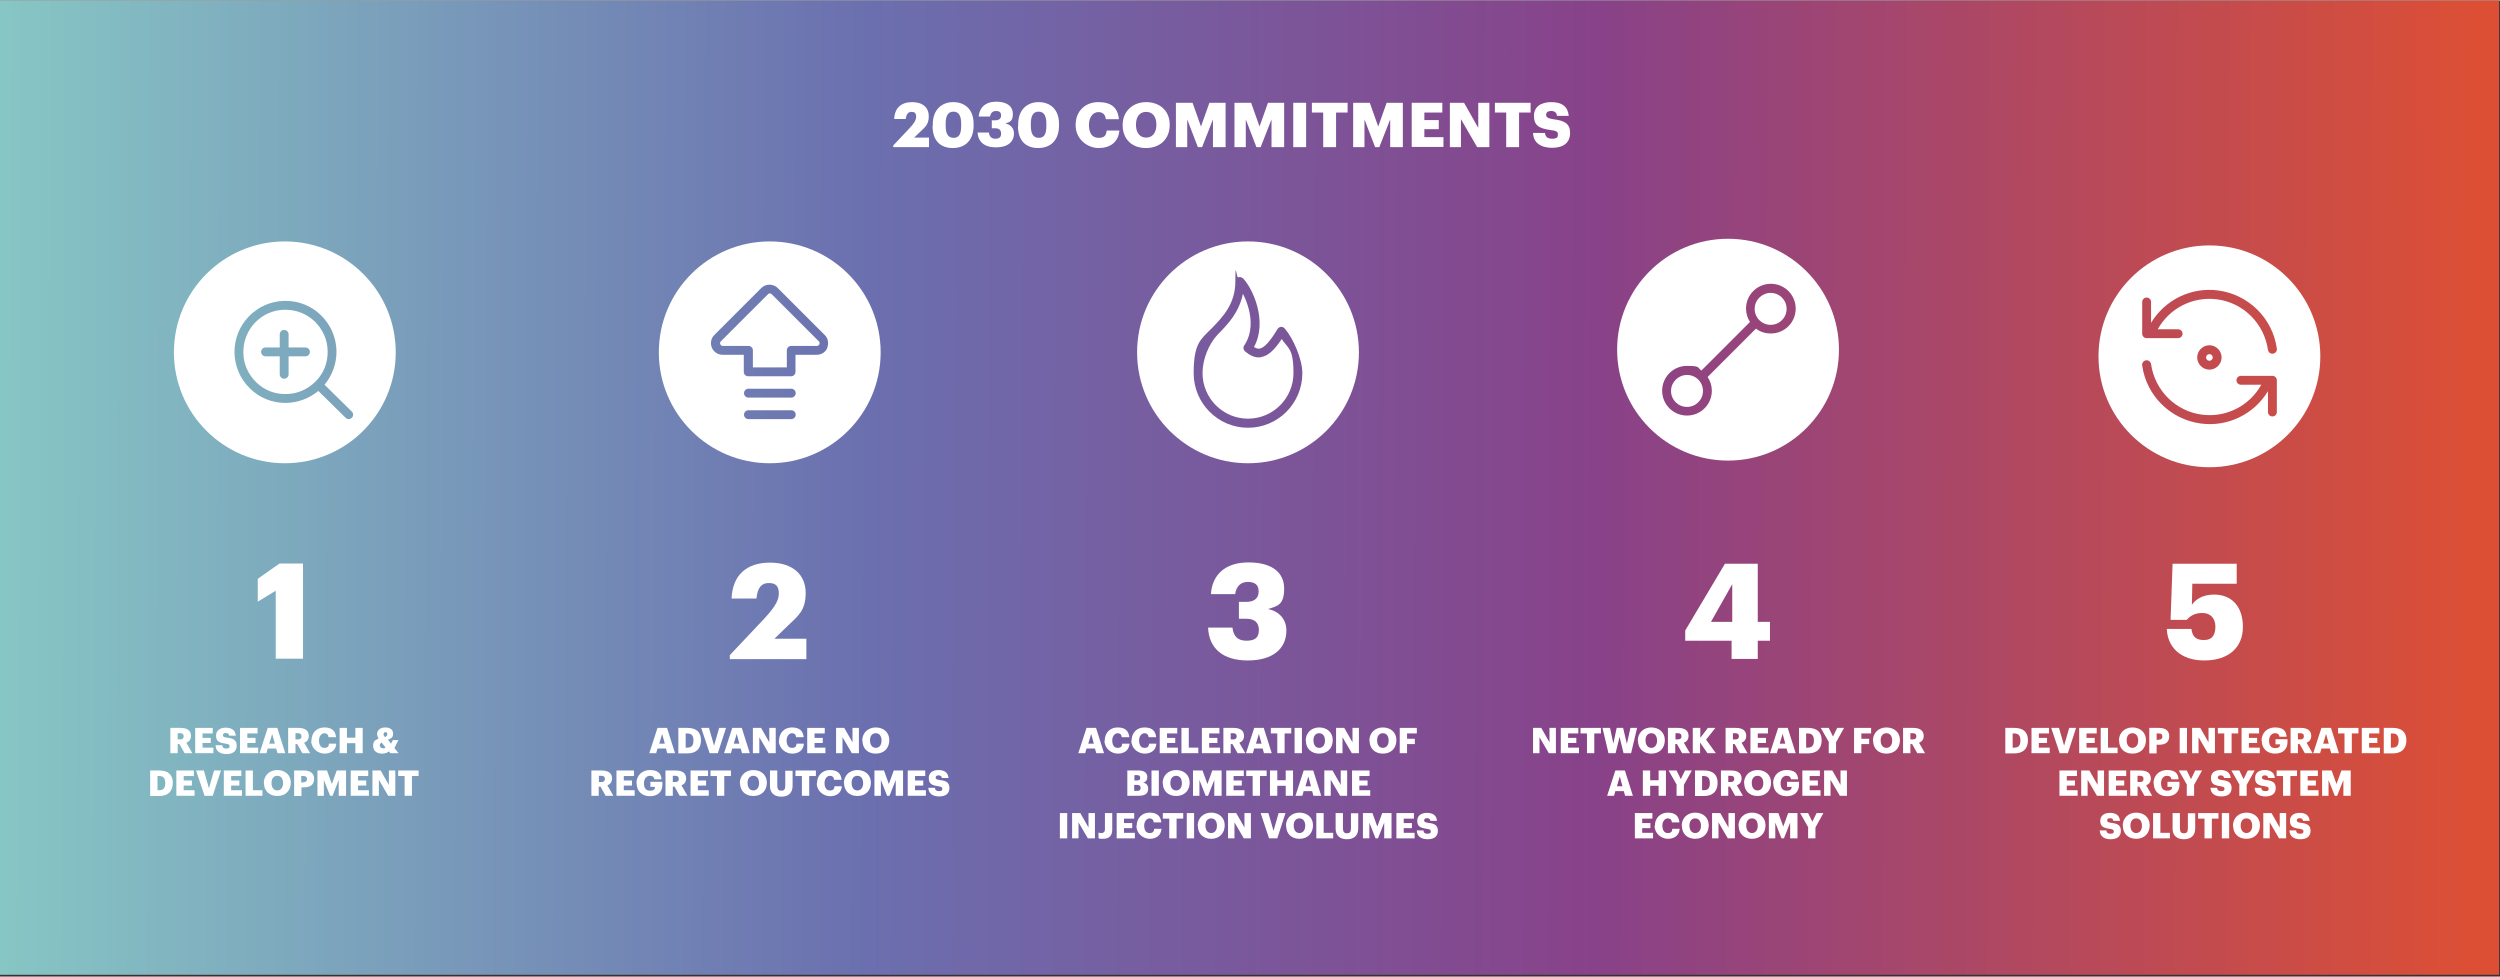 <?xml version="1.0" encoding="UTF-8"?>
<svg xmlns="http://www.w3.org/2000/svg" width="1200px" height="469px" viewBox="0 0 1127 440" fill="none">
  <rect x="0" y="0" width="1127" height="440" fill="#333333" stroke="none"/>
  <path d="M1126.6 0H0V439.2H1126.6V0Z" fill="url(#paint0_linear_4137_304)"></path>
  <path d="M402.699 65.3L409.699 57.9C411.699 55.8 412.999 54.1 412.999 52.4C412.999 50.7 412.299 50.2 410.899 50.2C409.499 50.2 408.599 51.1 408.299 53.4H403.099C403.299 48.4 406.299 45.8 411.199 45.8C416.099 45.8 418.699 48.4 418.699 52.1C418.699 55.8 417.199 56.9 414.899 59.1L412.099 61.8H418.799V66.1H402.699V65.3Z" fill="white"></path>
  <path d="M420.5 56.5V55.7C420.5 49.4 424.4 45.8 429.7 45.8C435 45.8 438.9 49.1 438.9 55.6V56.4C438.9 62.8 435.3 66.5 429.5 66.5C423.7 66.5 420.4 62.9 420.4 56.6L420.5 56.5ZM433.3 56.4V55.6C433.3 51.9 432.2 50.1 429.8 50.1C427.4 50.1 426.3 51.9 426.3 55.6V56.4C426.3 60.1 427.4 61.9 429.9 61.9C432.4 61.9 433.3 60.1 433.3 56.4Z" fill="white"></path>
  <path d="M440.699 59.5H445.799C445.999 61.2 446.799 62.3 448.699 62.3C450.599 62.3 451.299 61.5 451.299 60C451.299 58.5 450.499 57.6 448.699 57.6H447.099V54H448.599C450.399 54 451.299 53.2 451.299 51.8C451.299 50.4 450.499 49.8 448.999 49.8C447.499 49.8 446.599 50.7 446.299 52.3H441.199C441.499 48.4 444.099 45.6 449.099 45.6C454.099 45.6 456.599 47.8 456.599 51.1C456.599 54.4 455.299 54.8 453.199 55.4C455.499 55.9 457.099 57.5 457.099 59.9C457.099 63.7 454.299 66.2 448.999 66.2C443.699 66.2 440.799 63.6 440.699 59.3V59.5Z" fill="white"></path>
  <path d="M459 56.5V55.7C459 49.4 462.9 45.8 468.2 45.8C473.5 45.8 477.4 49.1 477.4 55.6V56.4C477.4 62.8 473.8 66.5 468 66.5C462.2 66.5 458.9 62.9 458.9 56.6L459 56.5ZM471.7 56.4V55.6C471.7 51.9 470.6 50.1 468.2 50.1C465.8 50.1 464.7 51.9 464.7 55.6V56.4C464.7 60.1 465.8 61.9 468.3 61.9C470.8 61.9 471.7 60.1 471.7 56.4Z" fill="white"></path>
  <path d="M484.9 56.2V56C484.9 49.8 489.3 45.8 495.1 45.8C500.9 45.8 503.9 48.2 504.4 53.5H498.5C498.3 51.5 497.2 50.3 495.1 50.3C493 50.3 490.9 52.3 490.9 56V56.2C490.9 59.8 492.4 61.9 495.2 61.9C498 61.9 498.6 60.8 498.9 58.6H504.6C504.2 63.8 500.5 66.5 495.3 66.5C490.1 66.5 484.9 62.4 484.9 56.3V56.2Z" fill="white"></path>
  <path d="M506.1 56.2V56C506.1 49.9 510.7 45.8 516.7 45.8C522.7 45.8 527.3 49.6 527.3 55.9V56.1C527.3 62.3 523.1 66.5 516.6 66.5C510.1 66.5 506.1 62.3 506.1 56.3V56.2ZM521.3 56.1V55.9C521.3 52.3 519.5 50.2 516.7 50.2C513.9 50.2 512.1 52.2 512.1 55.9V56.1C512.1 59.7 513.9 61.8 516.7 61.8C519.5 61.8 521.3 59.6 521.3 56V56.1Z" fill="white"></path>
  <path d="M530.1 46.1H537.6L541.4 56.8L545.2 46.1H552.5V66.1H546.8V53.6L541.9 66.1H540L535.2 53.6V66.1H530.1V46.1Z" fill="white"></path>
  <path d="M556.5 46.1H564L567.8 56.8L571.6 46.1H578.9V66.1H573.2V53.6L568.3 66.1H566.4L561.6 53.6V66.1H556.5V46.1Z" fill="white"></path>
  <path d="M583 46.1H588.8V66.1H583V46.1Z" fill="white"></path>
  <path d="M596.6 50.5H591.4V46.1H607.5V50.5H602.3V66.1H596.5V50.5H596.6Z" fill="white"></path>
  <path d="M610 46.1H617.5L621.3 56.8L625.1 46.1H632.4V66.1H626.7V53.6L621.8 66.1H619.9L615.1 53.6V66.1H610V46.1Z" fill="white"></path>
  <path d="M636.4 46.1H650.2V50.5H642.1V53.9H648.6V58H642.1V61.6H650.7V66H636.4V46V46.1Z" fill="white"></path>
  <path d="M653.5 46.1H660L666.4 57.4V46.1H671.4V66.1H665.9L658.6 53.5V66.1H653.6V46.1H653.5Z" fill="white"></path>
  <path d="M679.1 50.5H673.9V46.1H690V50.5H684.8V66.1H679V50.5H679.1Z" fill="white"></path>
  <path d="M691 59.7H696.5C696.6 61.1 697.3 62.3 699.7 62.3C702.1 62.3 702.3 61.5 702.3 60.3C702.3 59.1 701.5 58.7 699.1 58.4C693.4 57.7 691.5 56 691.5 52C691.5 48 694.5 45.8 699.3 45.8C704.1 45.8 706.8 47.8 707.2 52H701.9C701.7 50.6 700.9 49.8 699.3 49.8C697.7 49.8 697 50.5 697 51.5C697 52.5 697.6 53.1 700.1 53.5C705.2 54.1 707.8 55.4 707.8 59.7C707.8 64 704.9 66.4 699.7 66.4C694.5 66.4 691.2 64 691.1 59.7H691Z" fill="white"></path>
  <path d="M76.901 327.9H81.401C84.401 327.9 86.101 329.1 86.101 331.5C86.101 333.2 85.201 334.1 84.001 334.6L86.701 339.3H83.201L80.901 335.2H80.101V339.3H76.801V327.9H76.901ZM81.201 333.1C82.301 333.1 82.801 332.6 82.801 331.7C82.801 330.7 82.201 330.3 81.201 330.3H80.101V333.1H81.201Z" fill="white"></path>
  <path d="M88 327.9H95.9V330.4H91.3V332.4H95V334.7H91.3V336.8H96.2V339.3H88V327.9Z" fill="white"></path>
  <path d="M97.1 335.7H100.2C100.2 336.5 100.6 337.2 102 337.2C103.4 337.2 103.5 336.7 103.5 336.1C103.5 335.5 103.1 335.2 101.7 335C98.5 334.6 97.4 333.7 97.4 331.4C97.4 329.1 99.1 327.8 101.8 327.8C104.5 327.8 106.1 329 106.3 331.4H103.3C103.2 330.6 102.7 330.2 101.8 330.2C100.9 330.2 100.5 330.6 100.5 331.2C100.5 331.8 100.9 332.1 102.3 332.3C105.2 332.6 106.7 333.4 106.7 335.9C106.7 338.4 105 339.7 102.1 339.7C99.2 339.7 97.3 338.4 97.2 335.9L97.1 335.7Z" fill="white"></path>
  <path d="M108.199 327.9H116.099V330.4H111.499V332.4H115.199V334.7H111.499V336.8H116.399V339.3H108.199V327.9Z" fill="white"></path>
  <path d="M120.8 327.9H125L128.6 339.3H125.1L124.5 337.2H120.7L120.1 339.3H117L120.7 327.9H120.8ZM121.4 335H123.9L122.7 330.6L121.4 335Z" fill="white"></path>
  <path d="M130 327.9H134.5C137.5 327.9 139.2 329.1 139.2 331.5C139.2 333.2 138.3 334.1 137.1 334.6L139.8 339.3H136.3L134 335.2H133.2V339.3H129.9V327.9H130ZM134.3 333.1C135.4 333.1 135.9 332.6 135.9 331.7C135.9 330.7 135.3 330.3 134.3 330.3H133.2V333.1H134.3Z" fill="white"></path>
  <path d="M140.401 333.7C140.401 330 142.901 327.7 146.201 327.7C149.501 327.7 151.201 329.1 151.501 332.1H148.101C148.001 330.9 147.301 330.3 146.201 330.3C145.101 330.3 143.801 331.5 143.801 333.5C143.801 335.7 144.701 336.9 146.201 336.9C147.701 336.9 148.201 336.3 148.301 335H151.601C151.401 338 149.201 339.5 146.301 339.5C143.401 339.5 140.301 337.2 140.301 333.7H140.401Z" fill="white"></path>
  <path d="M153.1 327.9H156.4V332.3H160.2V327.9H163.5V339.3H160.2V334.8H156.4V339.3H153.1V327.9Z" fill="white"></path>
  <path d="M177.799 337L179.699 339.3H175.999L175.299 338.5C174.599 339.1 173.699 339.5 172.199 339.5C169.799 339.5 168.199 338.2 168.199 336C168.199 333.8 169.099 333.4 170.699 332.7C170.199 332 169.999 331.2 169.999 330.7C169.999 328.7 171.699 327.7 173.699 327.7C175.699 327.7 177.199 328.6 177.199 330.4C177.199 332.2 176.499 332.6 174.899 333.2L176.299 335L177.099 333.4H179.599L177.799 337ZM173.799 336.7L171.999 334.5C171.599 334.8 171.199 335.1 171.199 335.7C171.199 336.3 171.699 337.1 172.699 337.1C173.699 337.1 173.499 336.9 173.799 336.6V336.7ZM173.499 332.1C174.299 331.7 174.599 331.3 174.599 330.7C174.599 330.1 174.299 329.8 173.799 329.8C173.299 329.8 172.899 330.2 172.899 330.8C172.899 331.4 173.199 331.6 173.599 332.1H173.499Z" fill="white"></path>
  <path d="M67.6 347.1H71.8C75.9 347.1 77.9 349.1 77.9 352.7C77.9 356.4 75.8 358.6 71.8 358.6H67.7V347.2L67.6 347.1ZM71.7 356C73.7 356 74.5 355 74.5 352.8C74.5 350.5 73.6 349.6 71.7 349.6H71V356H71.8H71.7Z" fill="white"></path>
  <path d="M79.5 347.1H87.4V349.6H82.8V351.6H86.5V353.9H82.8V356H87.7V358.5H79.5V347.1Z" fill="white"></path>
  <path d="M88.4 347.1H91.9L94.2 355.1L96.5 347.1H99.6L95.9 358.5H92.2L88.4 347.1Z" fill="white"></path>
  <path d="M100.9 347.1H108.8V349.6H104.2V351.6H107.9V353.9H104.2V356H109.1V358.5H100.9V347.1Z" fill="white"></path>
  <path d="M110.699 347.1H113.999V356H118.299V358.5H110.699V347.1Z" fill="white"></path>
  <path d="M118.9 352.9C118.9 349.3 121.5 346.9 125 346.9C128.5 346.9 131.1 349.1 131.1 352.6C131.1 356.2 128.7 358.6 125 358.6C121.3 358.6 119 356.2 119 352.8L118.9 352.9ZM127.6 352.9C127.6 350.7 126.6 349.5 125 349.5C123.4 349.5 122.4 350.7 122.4 352.7C122.4 354.9 123.5 356.1 125 356.1C126.5 356.1 127.6 354.9 127.6 352.8V352.9Z" fill="white"></path>
  <path d="M132.6 347.1H137C140.1 347.1 141.6 348.5 141.6 350.9C141.6 353.4 140 354.7 137.1 354.7H135.9V358.6H132.6V347.2V347.1ZM136.8 352.4C137.9 352.4 138.4 351.9 138.4 351C138.4 350 137.8 349.6 136.8 349.6H135.8V352.5H136.7L136.8 352.4Z" fill="white"></path>
  <path d="M143.1 347.1H147.4L149.6 353.2L151.8 347.1H156V358.5H152.7V351.4L149.9 358.5H148.8L146 351.4V358.5H143.1V347.1Z" fill="white"></path>
  <path d="M158.1 347.1H166V349.6H161.4V351.6H165.1V353.9H161.4V356H166.3V358.5H158.1V347.1Z" fill="white"></path>
  <path d="M167.9 347.1H171.6L175.3 353.6V347.1H178.2V358.5H175L170.8 351.3V358.5H167.9V347.1Z" fill="white"></path>
  <path d="M182.5 349.6H179.5V347.1H188.7V349.6H185.7V358.5H182.4V349.6H182.5Z" fill="white"></path>
  <path d="M124.399 266L116.199 271V260.7L125.999 253.8H136.599V296.7H124.299V265.9L124.399 266Z" fill="white"></path>
  <path d="M329 295.1L344 279.2C348.3 274.6 351.1 271 351.1 267.4C351.1 263.8 349.6 262.6 346.5 262.6C343.4 262.6 341.5 264.5 341 269.6H329.8C330.2 258.9 336.7 253.4 347.1 253.4C357.5 253.4 363.2 259 363.2 267C363.2 275 359.9 277.3 355.1 281.9L349.1 287.7H363.5V296.9H329V295.2V295.1Z" fill="white"></path>
  <path d="M544.7 282.7H555.6C556 286.2 557.6 288.6 561.9 288.6C566.2 288.6 567.5 286.8 567.5 283.7C567.5 280.6 565.7 278.7 561.9 278.7H558.5V271.1H561.7C565.5 271.1 567.4 269.4 567.4 266.4C567.4 263.4 565.7 262.1 562.5 262.1C559.3 262.1 557.3 264.1 556.8 267.6H545.9C546.4 259.1 552.1 253.3 562.8 253.3C573.5 253.3 578.9 257.9 578.9 265.1C578.9 272.3 576.1 273 571.6 274.3C576.5 275.3 579.9 278.8 579.9 284C579.9 292.2 573.8 297.5 562.5 297.5C551.2 297.5 545 292 544.6 282.7H544.7Z" fill="white"></path>
  <path d="M780.599 288.6H759.699V284L777.599 253.9H792.399V280.1H797.899V288.6H792.399V296.8H780.599V288.6ZM780.899 280.1V263.1L771.299 280.1H780.899Z" fill="white"></path>
  <path d="M976.699 283.3H987.899C988.299 286.3 989.499 288.3 993.499 288.3C997.499 288.3 998.699 285.7 998.699 282.2C998.699 278.7 996.599 276.1 992.899 276.1C989.199 276.1 987.299 277.5 985.799 279.2H978.499L979.399 253.9H1008.3V262.9H988.299L988.099 272.4C989.699 270.1 992.799 267.8 998.099 267.8C1006 267.8 1011.1 273.1 1011.1 282.4C1011.1 291.7 1004.6 297.5 993.699 297.5C982.799 297.5 977.099 291.3 976.799 283.3H976.699Z" fill="white"></path>
  <path d="M296.499 327.9H300.699L304.299 339.3H300.799L300.199 337.2H296.399L295.799 339.3H292.699L296.399 327.9H296.499ZM297.199 335H299.699L298.499 330.6L297.199 335Z" fill="white"></path>
  <path d="M305.699 327.9H309.899C313.999 327.9 315.999 329.9 315.999 333.5C315.999 337.2 313.899 339.4 309.899 339.4H305.799V328L305.699 327.9ZM309.799 336.8C311.799 336.8 312.599 335.8 312.599 333.6C312.599 331.3 311.699 330.4 309.799 330.4H309.099V336.8H309.899H309.799Z" fill="white"></path>
  <path d="M316.1 327.9H319.6L321.9 335.9L324.2 327.9H327.3L323.6 339.3H319.9L316.1 327.9Z" fill="white"></path>
  <path d="M330.2 327.9H334.4L338 339.3H334.5L333.9 337.2H330.1L329.5 339.3H326.4L330.1 327.9H330.2ZM330.8 335H333.3L332.1 330.6L330.8 335Z" fill="white"></path>
  <path d="M339.4 327.9H343.1L346.8 334.4V327.9H349.7V339.3H346.5L342.3 332.1V339.3H339.4V327.9Z" fill="white"></path>
  <path d="M351.2 333.7C351.2 330 353.7 327.7 357 327.7C360.3 327.7 362 329.1 362.3 332.1H358.9C358.8 330.9 358.1 330.3 357 330.3C355.9 330.3 354.6 331.5 354.6 333.5C354.6 335.7 355.5 336.9 357 336.9C358.5 336.9 359 336.3 359.1 335H362.4C362.2 338 360 339.5 357.1 339.5C354.2 339.5 351.1 337.2 351.1 333.7H351.2Z" fill="white"></path>
  <path d="M363.9 327.9H371.8V330.4H367.2V332.4H370.9V334.7H367.2V336.8H372.1V339.3H363.9V327.9Z" fill="white"></path>
  <path d="M376.9 327.9H380.6L384.3 334.4V327.9H387.2V339.3H384L379.8 332.1V339.3H376.9V327.9Z" fill="white"></path>
  <path d="M388.699 333.7C388.699 330.1 391.299 327.7 394.799 327.7C398.299 327.7 400.899 329.9 400.899 333.4C400.899 337.1 398.499 339.5 394.799 339.5C391.099 339.5 388.799 337.1 388.799 333.7H388.699ZM397.399 333.7C397.399 331.5 396.399 330.3 394.799 330.3C393.199 330.3 392.199 331.5 392.199 333.5C392.199 335.7 393.299 336.9 394.799 336.9C396.299 336.9 397.399 335.7 397.399 333.6V333.7Z" fill="white"></path>
  <path d="M266.7 347.1H271.2C274.2 347.1 275.9 348.3 275.9 350.7C275.9 352.4 275 353.3 273.8 353.8L276.5 358.5H273L270.7 354.4H269.9V358.5H266.6V347.1H266.7ZM271.1 352.3C272.2 352.3 272.7 351.8 272.7 350.9C272.7 349.9 272.1 349.5 271.1 349.5H270V352.3H271.1Z" fill="white"></path>
  <path d="M277.9 347.1H285.8V349.6H281.2V351.6H284.9V353.9H281.2V356H286.1V358.5H277.9V347.1Z" fill="white"></path>
  <path d="M286.9 352.9C286.9 349.3 289.5 346.9 292.9 346.9C296.3 346.9 298 348.1 298.2 351.1H295C294.8 350 294.2 349.5 292.9 349.5C291.6 349.5 290.3 350.7 290.3 352.8C290.3 354.8 291 356.2 293 356.2C295 356.2 295.2 355.4 295.3 354.5H293.2V352.2H298.6V353.6C298.6 356.5 296.7 358.7 293 358.7C289.3 358.7 287 356.3 287 352.9H286.9Z" fill="white"></path>
  <path d="M300.1 347.1H304.6C307.6 347.1 309.3 348.3 309.3 350.7C309.3 352.4 308.4 353.3 307.2 353.8L309.9 358.5H306.4L304.1 354.4H303.3V358.5H300V347.1H300.1ZM304.4 352.3C305.5 352.3 306 351.8 306 350.9C306 349.9 305.4 349.5 304.4 349.5H303.3V352.3H304.4Z" fill="white"></path>
  <path d="M311.301 347.1H319.201V349.6H314.601V351.6H318.301V353.9H314.601V356H319.501V358.5H311.301V347.1Z" fill="white"></path>
  <path d="M323.301 349.6H320.301V347.1H329.501V349.6H326.501V358.5H323.201V349.6H323.301Z" fill="white"></path>
  <path d="M333.5 352.9C333.5 349.3 336.1 346.9 339.6 346.9C343.1 346.9 345.7 349.1 345.7 352.6C345.7 356.2 343.3 358.6 339.6 358.6C335.9 358.6 333.6 356.2 333.6 352.8L333.5 352.9ZM342.2 352.9C342.2 350.7 341.2 349.5 339.6 349.5C338 349.5 337 350.7 337 352.7C337 354.9 338.1 356.1 339.6 356.1C341.1 356.1 342.2 354.9 342.2 352.8V352.9Z" fill="white"></path>
  <path d="M347.1 353.9V347.1H350.4V353.8C350.4 355.4 350.8 356.2 352.2 356.2C353.6 356.2 354 355.5 354 353.8V347.2H357.3V354C357.3 357.3 355.3 358.9 352.2 358.9C349.1 358.9 347.1 357.3 347.1 354.1V353.9Z" fill="white"></path>
  <path d="M361.6 349.6H358.6V347.1H367.8V349.6H364.8V358.5H361.5V349.6H361.6Z" fill="white"></path>
  <path d="M368.299 352.9C368.299 349.3 370.799 346.9 374.099 346.9C377.399 346.9 379.099 348.3 379.399 351.3H375.999C375.899 350.1 375.199 349.5 374.099 349.5C372.999 349.5 371.699 350.7 371.699 352.7C371.699 354.9 372.599 356.1 374.099 356.1C375.599 356.1 376.099 355.5 376.199 354.2H379.499C379.299 357.2 377.099 358.7 374.199 358.7C371.299 358.7 368.199 356.4 368.199 352.9H368.299Z" fill="white"></path>
  <path d="M380.4 352.9C380.4 349.3 383 346.9 386.5 346.9C390 346.9 392.6 349.1 392.6 352.6C392.6 356.2 390.2 358.6 386.5 358.6C382.8 358.6 380.5 356.2 380.5 352.8L380.4 352.9ZM389.1 352.9C389.1 350.7 388.1 349.5 386.5 349.5C384.9 349.5 383.9 350.7 383.9 352.7C383.9 354.9 385 356.1 386.5 356.1C388 356.1 389.1 354.9 389.1 352.8V352.9Z" fill="white"></path>
  <path d="M394.199 347.1H398.499L400.699 353.2L402.899 347.1H407.099V358.5H403.799V351.4L400.999 358.5H399.899L397.099 351.4V358.5H394.199V347.1Z" fill="white"></path>
  <path d="M409.199 347.1H417.099V349.6H412.499V351.6H416.199V353.9H412.499V356H417.399V358.5H409.199V347.1Z" fill="white"></path>
  <path d="M418.4 354.9H421.5C421.5 355.7 421.9 356.4 423.3 356.4C424.7 356.4 424.8 355.9 424.8 355.3C424.8 354.7 424.4 354.4 423 354.2C419.8 353.8 418.7 352.9 418.7 350.5C418.7 348.1 420.4 346.9 423.1 346.9C425.8 346.9 427.4 348.1 427.6 350.5H424.6C424.5 349.7 424 349.3 423.1 349.3C422.2 349.3 421.8 349.7 421.8 350.3C421.8 350.9 422.2 351.2 423.6 351.4C426.5 351.7 428 352.5 428 355C428 357.5 426.3 358.8 423.4 358.8C420.5 358.8 418.6 357.5 418.5 355L418.4 354.9Z" fill="white"></path>
  <path d="M489.9 327.9H494.1L497.7 339.3H494.2L493.6 337.2H489.8L489.2 339.3H486.1L489.8 327.9H489.9ZM490.6 335H493.1L491.9 330.6L490.6 335Z" fill="white"></path>
  <path d="M498 333.7C498 330 500.5 327.7 503.8 327.7C507.1 327.7 508.8 329.1 509.1 332.1H505.7C505.6 330.9 504.9 330.3 503.8 330.3C502.7 330.3 501.4 331.5 501.4 333.5C501.4 335.7 502.3 336.9 503.8 336.9C505.3 336.9 505.8 336.3 505.9 335H509.2C509 338 506.8 339.5 503.9 339.5C501 339.5 497.9 337.2 497.9 333.7H498Z" fill="white"></path>
  <path d="M510.1 333.7C510.1 330 512.6 327.7 515.9 327.7C519.2 327.7 520.9 329.1 521.2 332.1H517.8C517.7 330.9 517 330.3 515.9 330.3C514.8 330.3 513.5 331.5 513.5 333.5C513.5 335.7 514.4 336.9 515.9 336.9C517.4 336.9 517.9 336.3 518 335H521.3C521.1 338 518.9 339.5 516 339.5C513.1 339.5 510 337.2 510 333.7H510.1Z" fill="white"></path>
  <path d="M522.801 327.9H530.701V330.4H526.101V332.4H529.801V334.7H526.101V336.8H531.001V339.3H522.801V327.9Z" fill="white"></path>
  <path d="M532.6 327.9H535.9V336.8H540.2V339.3H532.6V327.9Z" fill="white"></path>
  <path d="M541.801 327.9H549.701V330.4H545.101V332.4H548.801V334.7H545.101V336.8H550.001V339.3H541.801V327.9Z" fill="white"></path>
  <path d="M551.6 327.9H556.1C559.1 327.9 560.8 329.1 560.8 331.5C560.8 333.2 559.9 334.1 558.7 334.6L561.4 339.3H557.9L555.6 335.2H554.8V339.3H551.5V327.9H551.6ZM555.9 333.1C557 333.1 557.5 332.6 557.5 331.7C557.5 330.7 556.9 330.3 555.9 330.3H554.8V333.1H555.9Z" fill="white"></path>
  <path d="M565.499 327.9H569.699L573.299 339.3H569.799L569.199 337.2H565.399L564.799 339.3H561.699L565.399 327.9H565.499ZM566.199 335H568.699L567.499 330.6L566.199 335Z" fill="white"></path>
  <path d="M575.9 330.4H572.9V327.9H582.1V330.4H579.1V339.3H575.8V330.4H575.9Z" fill="white"></path>
  <path d="M583.6 327.9H586.9V339.3H583.6V327.9Z" fill="white"></path>
  <path d="M588.6 333.7C588.6 330.1 591.2 327.7 594.7 327.7C598.2 327.7 600.8 329.9 600.8 333.4C600.8 337.1 598.4 339.5 594.7 339.5C591 339.5 588.7 337.1 588.7 333.7H588.6ZM597.3 333.7C597.3 331.5 596.3 330.3 594.7 330.3C593.1 330.3 592.1 331.5 592.1 333.5C592.1 335.7 593.2 336.9 594.7 336.9C596.2 336.9 597.3 335.7 597.3 333.6V333.7Z" fill="white"></path>
  <path d="M602.301 327.9H606.001L609.701 334.4V327.9H612.601V339.3H609.401L605.201 332.1V339.3H602.301V327.9Z" fill="white"></path>
  <path d="M617.301 333.7C617.301 330.1 619.901 327.7 623.401 327.7C626.901 327.7 629.501 329.9 629.501 333.4C629.501 337.1 627.101 339.5 623.401 339.5C619.701 339.5 617.401 337.1 617.401 333.7H617.301ZM626.001 333.7C626.001 331.5 625.001 330.3 623.401 330.3C621.801 330.3 620.801 331.5 620.801 333.5C620.801 335.7 621.901 336.9 623.401 336.9C624.901 336.9 626.001 335.7 626.001 333.6V333.7Z" fill="white"></path>
  <path d="M631 327.9H638.7V330.4H634.3V332.8H637.8V335.2H634.3V339.3H631V327.9Z" fill="white"></path>
  <path d="M508.199 347.1H513.299C515.999 347.1 517.199 348.3 517.199 350.1C517.199 351.4 516.499 352.3 515.299 352.6C516.699 352.8 517.599 353.7 517.599 355.3C517.599 357.4 516.299 358.5 513.399 358.5H508.199V347.1ZM512.599 351.6C513.599 351.6 513.999 351.2 513.999 350.4C513.999 349.6 513.599 349.2 512.599 349.2H511.399V351.6H512.599ZM512.699 356.3C513.699 356.3 514.199 355.8 514.199 355C514.199 354.1 513.699 353.6 512.599 353.6H511.299V356.3H512.699Z" fill="white"></path>
  <path d="M519.1 347.1H522.4V358.5H519.1V347.1Z" fill="white"></path>
  <path d="M524.1 352.9C524.1 349.3 526.7 346.9 530.2 346.9C533.7 346.9 536.3 349.1 536.3 352.6C536.3 356.2 533.9 358.6 530.2 358.6C526.5 358.6 524.2 356.2 524.2 352.8L524.1 352.9ZM532.8 352.9C532.8 350.7 531.8 349.5 530.2 349.5C528.6 349.5 527.6 350.7 527.6 352.7C527.6 354.9 528.7 356.1 530.2 356.1C531.7 356.1 532.8 354.9 532.8 352.8V352.9Z" fill="white"></path>
  <path d="M537.801 347.1H542.101L544.301 353.2L546.501 347.1H550.701V358.5H547.401V351.4L544.601 358.5H543.501L540.701 351.4V358.5H537.801V347.1Z" fill="white"></path>
  <path d="M552.801 347.1H560.701V349.6H556.101V351.6H559.801V353.9H556.101V356H561.001V358.5H552.801V347.1Z" fill="white"></path>
  <path d="M564.801 349.6H561.801V347.1H571.001V349.6H568.001V358.5H564.701V349.6H564.801Z" fill="white"></path>
  <path d="M572.5 347.1H575.8V351.5H579.6V347.1H582.9V358.5H579.6V354H575.8V358.5H572.5V347.1Z" fill="white"></path>
  <path d="M587.8 347.1H592L595.6 358.5H592.1L591.5 356.4H587.7L587.1 358.5H584L587.7 347.1H587.8ZM588.5 354.2H591L589.8 349.8L588.5 354.2Z" fill="white"></path>
  <path d="M597 347.1H600.7L604.4 353.6V347.1H607.3V358.5H604.1L599.9 351.3V358.5H597V347.1Z" fill="white"></path>
  <path d="M609.5 347.1H617.4V349.6H612.8V351.6H616.5V353.9H612.8V356H617.7V358.5H609.5V347.1Z" fill="white"></path>
  <path d="M477.801 366.3H481.101V377.7H477.801V366.3Z" fill="white"></path>
  <path d="M483.301 366.3H487.001L490.701 372.8V366.3H493.601V377.7H490.401L486.201 370.5V377.7H483.301V366.3Z" fill="white"></path>
  <path d="M495.199 377.5V375.1C495.599 375.2 495.899 375.3 496.599 375.3C497.299 375.3 498.099 374.9 498.099 373.7V366.3H501.399V373.7C501.399 376.5 499.999 377.9 497.299 377.9C494.599 377.9 495.699 377.7 495.199 377.5Z" fill="white"></path>
  <path d="M503.4 366.3H511.3V368.8H506.7V370.8H510.4V373.1H506.7V375.2H511.6V377.7H503.4V366.3Z" fill="white"></path>
  <path d="M512.401 372.1C512.401 368.5 514.901 366.1 518.201 366.1C521.501 366.1 523.201 367.5 523.501 370.5H520.101C520.001 369.3 519.301 368.7 518.201 368.7C517.101 368.7 515.801 369.9 515.801 371.9C515.801 374.1 516.701 375.3 518.201 375.3C519.701 375.3 520.201 374.7 520.301 373.4H523.601C523.401 376.4 521.201 377.9 518.301 377.9C515.401 377.9 512.301 375.6 512.301 372.1H512.401Z" fill="white"></path>
  <path d="M527.199 368.8H524.199V366.3H533.399V368.8H530.399V377.7H527.099V368.8H527.199Z" fill="white"></path>
  <path d="M535 366.3H538.3V377.7H535V366.3Z" fill="white"></path>
  <path d="M539.9 372.1C539.9 368.5 542.5 366.1 546 366.1C549.5 366.1 552.1 368.3 552.1 371.8C552.1 375.4 549.7 377.9 546 377.9C542.3 377.9 540 375.5 540 372.1H539.9ZM548.6 372.1C548.6 369.9 547.6 368.7 546 368.7C544.4 368.7 543.4 369.9 543.4 371.9C543.4 374.1 544.5 375.3 546 375.3C547.5 375.3 548.6 374.1 548.6 372V372.1Z" fill="white"></path>
  <path d="M553.6 366.3H557.3L561 372.8V366.3H563.9V377.7H560.7L556.5 370.5V377.7H553.6V366.3Z" fill="white"></path>
  <path d="M568.301 366.3H571.801L574.101 374.3L576.401 366.3H579.501L575.801 377.7H572.101L568.301 366.3Z" fill="white"></path>
  <path d="M579.699 372.1C579.699 368.5 582.299 366.1 585.799 366.1C589.299 366.1 591.899 368.3 591.899 371.8C591.899 375.4 589.499 377.9 585.799 377.9C582.099 377.9 579.799 375.5 579.799 372.1H579.699ZM588.399 372.1C588.399 369.9 587.399 368.7 585.799 368.7C584.199 368.7 583.199 369.9 583.199 371.9C583.199 374.1 584.299 375.3 585.799 375.3C587.299 375.3 588.399 374.1 588.399 372V372.1Z" fill="white"></path>
  <path d="M593.4 366.3H596.7V375.2H601V377.7H593.4V366.3Z" fill="white"></path>
  <path d="M602.1 373.1V366.3H605.4V373C605.4 374.6 605.8 375.4 607.2 375.4C608.6 375.4 609 374.7 609 373V366.4H612.3V373.2C612.3 376.5 610.3 378.1 607.2 378.1C604.1 378.1 602.1 376.5 602.1 373.3V373.1Z" fill="white"></path>
  <path d="M614.4 366.3H618.7L620.9 372.4L623.1 366.3H627.3V377.7H624V370.6L621.2 377.7H620.1L617.3 370.6V377.7H614.4V366.3Z" fill="white"></path>
  <path d="M629.5 366.3H637.4V368.8H632.8V370.8H636.5V373.1H632.8V375.2H637.7V377.7H629.5V366.3Z" fill="white"></path>
  <path d="M638.6 374.1H641.7C641.7 374.9 642.1 375.6 643.5 375.6C644.9 375.6 645 375.1 645 374.5C645 373.9 644.6 373.6 643.2 373.4C640 373 638.9 372.1 638.9 369.8C638.9 367.5 640.6 366.2 643.3 366.2C646 366.2 647.6 367.4 647.8 369.8H644.8C644.7 369 644.2 368.6 643.3 368.6C642.4 368.6 642 369 642 369.6C642 370.2 642.4 370.5 643.8 370.7C646.7 371 648.2 371.8 648.2 374.3C648.2 376.8 646.5 378.1 643.6 378.1C640.7 378.1 638.8 376.8 638.7 374.3L638.6 374.1Z" fill="white"></path>
  <path d="M691.1 327.9H694.8L698.5 334.4V327.9H701.4V339.3H698.2L694 332.1V339.3H691.1V327.9Z" fill="white"></path>
  <path d="M703.6 327.9H711.5V330.4H706.9V332.4H710.6V334.7H706.9V336.8H711.8V339.3H703.6V327.9Z" fill="white"></path>
  <path d="M715.5 330.4H712.5V327.9H721.7V330.4H718.7V339.3H715.4V330.4H715.5Z" fill="white"></path>
  <path d="M722.5 327.9H725.8L727.3 335L728.8 327.9H731.7L733.4 335.1L735 327.9H738L735.3 339.3H731.9L730.1 332L728.3 339.3H725.1L722.4 327.9H722.5Z" fill="white"></path>
  <path d="M738.301 333.7C738.301 330.1 740.901 327.7 744.401 327.7C747.901 327.7 750.501 329.9 750.501 333.4C750.501 337.1 748.101 339.5 744.401 339.5C740.701 339.5 738.401 337.1 738.401 333.7H738.301ZM747.001 333.7C747.001 331.5 746.001 330.3 744.401 330.3C742.801 330.3 741.801 331.5 741.801 333.5C741.801 335.7 742.901 336.9 744.401 336.9C745.901 336.9 747.001 335.7 747.001 333.6V333.7Z" fill="white"></path>
  <path d="M752 327.9H756.5C759.5 327.9 761.2 329.1 761.2 331.5C761.2 333.2 760.3 334.1 759.1 334.6L761.8 339.3H758.3L756 335.2H755.2V339.3H751.9V327.9H752ZM756.4 333.1C757.5 333.1 758 332.6 758 331.7C758 330.7 757.4 330.3 756.4 330.3H755.3V333.1H756.4Z" fill="white"></path>
  <path d="M763.2 327.9H766.5V332.4L769.9 327.9H773.3L769.1 333.2L773.5 339.3H769.7L766.4 334.5V339.3H763.1V327.9H763.2Z" fill="white"></path>
  <path d="M778 327.9H782.5C785.5 327.9 787.2 329.1 787.2 331.5C787.2 333.2 786.3 334.1 785.1 334.6L787.8 339.3H784.3L782 335.2H781.2V339.3H777.9V327.9H778ZM782.3 333.1C783.4 333.1 783.9 332.6 783.9 331.7C783.9 330.7 783.3 330.3 782.3 330.3H781.2V333.1H782.3Z" fill="white"></path>
  <path d="M789.1 327.9H797V330.4H792.4V332.4H796.1V334.7H792.4V336.8H797.3V339.3H789.1V327.9Z" fill="white"></path>
  <path d="M801.7 327.9H805.9L809.5 339.3H806L805.4 337.2H801.6L801 339.3H797.9L801.6 327.9H801.7ZM802.3 335H804.8L803.6 330.6L802.3 335Z" fill="white"></path>
  <path d="M810.9 327.9H815.1C819.2 327.9 821.2 329.9 821.2 333.5C821.2 337.2 819.1 339.4 815.1 339.4H811V328L810.9 327.9ZM814.9 336.8C816.9 336.8 817.7 335.8 817.7 333.6C817.7 331.3 816.8 330.4 814.9 330.4H814.2V336.8H815H814.9Z" fill="white"></path>
  <path d="M824.501 334.4L820.801 327.9H824.401L826.301 331.8L828.201 327.9H831.301L827.701 334.4V339.3H824.401V334.4H824.501Z" fill="white"></path>
  <path d="M835.801 327.9H843.501V330.4H839.101V332.8H842.601V335.2H839.101V339.3H835.801V327.9Z" fill="white"></path>
  <path d="M844.301 333.7C844.301 330.1 846.901 327.7 850.401 327.7C853.901 327.7 856.501 329.9 856.501 333.4C856.501 337.1 854.101 339.5 850.401 339.5C846.701 339.5 844.401 337.1 844.401 333.7H844.301ZM853.001 333.7C853.001 331.5 852.001 330.3 850.401 330.3C848.801 330.3 847.801 331.5 847.801 333.5C847.801 335.7 848.901 336.9 850.401 336.9C851.901 336.9 853.001 335.7 853.001 333.6V333.7Z" fill="white"></path>
  <path d="M858 327.9H862.5C865.5 327.9 867.2 329.1 867.2 331.5C867.2 333.2 866.3 334.1 865.1 334.6L867.8 339.3H864.3L862 335.2H861.2V339.3H857.9V327.9H858ZM862.3 333.1C863.4 333.1 863.9 332.6 863.9 331.7C863.9 330.7 863.3 330.3 862.3 330.3H861.2V333.1H862.3Z" fill="white"></path>
  <path d="M728.3 347.1H732.5L736.1 358.5H732.6L732 356.4H728.2L727.6 358.5H724.5L728.2 347.1H728.3ZM728.9 354.2H731.4L730.2 349.8L728.9 354.2Z" fill="white"></path>
  <path d="M740.6 347.1H743.9V351.5H747.7V347.1H751V358.5H747.7V354H743.9V358.5H740.6V347.1Z" fill="white"></path>
  <path d="M755.899 353.6L752.199 347.1H755.799L757.699 351L759.599 347.1H762.699L759.099 353.6V358.5H755.799V353.6H755.899Z" fill="white"></path>
  <path d="M764 347.1H768.2C772.3 347.1 774.3 349.1 774.3 352.7C774.3 356.4 772.2 358.6 768.2 358.6H764.1V347.2L764 347.1ZM768 356C770 356 770.8 355 770.8 352.8C770.8 350.5 769.9 349.6 768 349.6H767.3V356H768.1H768Z" fill="white"></path>
  <path d="M775.901 347.1H780.401C783.401 347.1 785.101 348.3 785.101 350.7C785.101 352.4 784.201 353.3 783.001 353.8L785.701 358.5H782.201L779.901 354.4H779.101V358.5H775.801V347.1H775.901ZM780.201 352.3C781.301 352.3 781.801 351.8 781.801 350.9C781.801 349.9 781.201 349.5 780.201 349.5H779.101V352.3H780.201Z" fill="white"></path>
  <path d="M786.199 352.9C786.199 349.3 788.799 346.9 792.299 346.9C795.799 346.9 798.399 349.1 798.399 352.6C798.399 356.2 795.999 358.6 792.299 358.6C788.599 358.6 786.299 356.2 786.299 352.8L786.199 352.9ZM794.899 352.9C794.899 350.7 793.899 349.5 792.299 349.5C790.699 349.5 789.699 350.7 789.699 352.7C789.699 354.9 790.799 356.1 792.299 356.1C793.799 356.1 794.899 354.9 794.899 352.8V352.9Z" fill="white"></path>
  <path d="M799.301 352.9C799.301 349.3 801.901 346.9 805.301 346.9C808.701 346.9 810.401 348.1 810.601 351.1H807.401C807.201 350 806.601 349.5 805.301 349.5C804.001 349.5 802.701 350.7 802.701 352.8C802.701 354.8 803.401 356.2 805.401 356.2C807.401 356.2 807.601 355.4 807.701 354.5H805.601V352.2H811.001V353.6C811.001 356.5 809.101 358.7 805.401 358.7C801.701 358.7 799.401 356.3 799.401 352.9H799.301Z" fill="white"></path>
  <path d="M812.5 347.1H820.4V349.6H815.8V351.6H819.5V353.9H815.8V356H820.7V358.5H812.5V347.1Z" fill="white"></path>
  <path d="M822.301 347.1H826.001L829.701 353.6V347.1H832.601V358.5H829.401L825.201 351.3V358.5H822.301V347.1Z" fill="white"></path>
  <path d="M737 366.3H744.9V368.8H740.3V370.8H744V373.1H740.3V375.2H745.2V377.7H737V366.3Z" fill="white"></path>
  <path d="M746 372.1C746 368.5 748.5 366.1 751.8 366.1C755.1 366.1 756.8 367.5 757.1 370.5H753.7C753.6 369.3 752.9 368.7 751.8 368.7C750.7 368.7 749.4 369.9 749.4 371.9C749.4 374.1 750.3 375.3 751.8 375.3C753.3 375.3 753.8 374.7 753.9 373.4H757.2C757 376.4 754.8 377.9 751.9 377.9C749 377.9 745.9 375.6 745.9 372.1H746Z" fill="white"></path>
  <path d="M758.1 372.1C758.1 368.5 760.7 366.1 764.2 366.1C767.7 366.1 770.3 368.3 770.3 371.8C770.3 375.4 767.9 377.9 764.2 377.9C760.5 377.9 758.2 375.5 758.2 372.1H758.1ZM766.8 372.1C766.8 369.9 765.8 368.7 764.2 368.7C762.6 368.7 761.6 369.9 761.6 371.9C761.6 374.1 762.7 375.3 764.2 375.3C765.7 375.3 766.8 374.1 766.8 372V372.1Z" fill="white"></path>
  <path d="M771.801 366.3H775.501L779.201 372.8V366.3H782.101V377.7H778.901L774.701 370.5V377.7H771.801V366.3Z" fill="white"></path>
  <path d="M783.699 372.1C783.699 368.5 786.299 366.1 789.799 366.1C793.299 366.1 795.899 368.3 795.899 371.8C795.899 375.4 793.499 377.9 789.799 377.9C786.099 377.9 783.799 375.5 783.799 372.1H783.699ZM792.399 372.1C792.399 369.9 791.399 368.7 789.799 368.7C788.199 368.7 787.199 369.9 787.199 371.9C787.199 374.1 788.299 375.3 789.799 375.3C791.299 375.3 792.399 374.1 792.399 372V372.1Z" fill="white"></path>
  <path d="M797.4 366.3H801.7L803.9 372.4L806.1 366.3H810.3V377.7H807V370.6L804.2 377.7H803.1L800.3 370.6V377.7H797.4V366.3Z" fill="white"></path>
  <path d="M815.2 372.8L811.5 366.3H815.1L817 370.2L818.9 366.3H822L818.4 372.8V377.7H815.1V372.8H815.2Z" fill="white"></path>
  <path d="M903.9 327.9H908.1C912.2 327.9 914.2 329.9 914.2 333.5C914.2 337.2 912.1 339.4 908.1 339.4H904V328L903.9 327.9ZM908 336.8C910 336.8 910.8 335.8 910.8 333.6C910.8 331.3 909.9 330.4 908 330.4H907.3V336.8H908.1H908Z" fill="white"></path>
  <path d="M915.801 327.9H923.701V330.4H919.101V332.4H922.801V334.7H919.101V336.8H924.001V339.3H915.801V327.9Z" fill="white"></path>
  <path d="M924.699 327.9H928.199L930.499 335.9L932.799 327.9H935.899L932.199 339.3H928.499L924.699 327.9Z" fill="white"></path>
  <path d="M937.301 327.9H945.201V330.4H940.601V332.4H944.301V334.7H940.601V336.8H945.501V339.3H937.301V327.9Z" fill="white"></path>
  <path d="M947 327.9H950.3V336.8H954.6V339.3H947V327.9Z" fill="white"></path>
  <path d="M955.199 333.7C955.199 330.1 957.799 327.7 961.299 327.7C964.799 327.7 967.399 329.9 967.399 333.4C967.399 337.1 964.999 339.5 961.299 339.5C957.599 339.5 955.299 337.1 955.299 333.7H955.199ZM963.899 333.7C963.899 331.5 962.899 330.3 961.299 330.3C959.699 330.3 958.699 331.5 958.699 333.5C958.699 335.7 959.799 336.9 961.299 336.9C962.799 336.9 963.899 335.7 963.899 333.6V333.7Z" fill="white"></path>
  <path d="M968.9 327.9H973.3C976.4 327.9 977.9 329.3 977.9 331.7C977.9 334.2 976.3 335.5 973.4 335.5H972.2V339.4H968.9V328V327.9ZM973.2 333.2C974.3 333.2 974.8 332.7 974.8 331.8C974.8 330.8 974.2 330.4 973.2 330.4H972.2V333.3H973.1L973.2 333.2Z" fill="white"></path>
  <path d="M982.6 327.9H985.9V339.3H982.6V327.9Z" fill="white"></path>
  <path d="M988.199 327.9H991.899L995.599 334.4V327.9H998.499V339.3H995.299L991.099 332.1V339.3H988.199V327.9Z" fill="white"></path>
  <path d="M1002.8 330.4H999.801V327.9H1009V330.4H1006V339.3H1002.7V330.4H1002.8Z" fill="white"></path>
  <path d="M1010.5 327.9H1018.4V330.4H1013.8V332.4H1017.5V334.7H1013.8V336.8H1018.7V339.3H1010.5V327.9Z" fill="white"></path>
  <path d="M1019.5 333.7C1019.5 330.1 1022.1 327.7 1025.5 327.7C1028.9 327.7 1030.6 328.9 1030.8 331.9H1027.6C1027.4 330.8 1026.8 330.3 1025.5 330.3C1024.2 330.3 1022.9 331.5 1022.9 333.6C1022.9 335.6 1023.6 337 1025.6 337C1027.6 337 1027.8 336.2 1027.9 335.3H1025.8V333H1031.2V334.4C1031.2 337.3 1029.3 339.5 1025.6 339.5C1021.9 339.5 1019.6 337.1 1019.6 333.7H1019.5Z" fill="white"></path>
  <path d="M1032.7 327.9H1037.2C1040.2 327.9 1041.9 329.1 1041.9 331.5C1041.9 333.2 1041 334.1 1039.8 334.6L1042.5 339.3H1039L1036.7 335.2H1035.9V339.3H1032.6V327.9H1032.7ZM1037 333.1C1038.1 333.1 1038.6 332.6 1038.6 331.7C1038.6 330.7 1038 330.3 1037 330.3H1035.9V333.1H1037Z" fill="white"></path>
  <path d="M1046.6 327.9H1050.8L1054.4 339.3H1050.9L1050.3 337.2H1046.5L1045.9 339.3H1042.8L1046.5 327.9H1046.6ZM1047.3 335H1049.8L1048.6 330.6L1047.3 335Z" fill="white"></path>
  <path d="M1057 330.4H1054V327.9H1063.2V330.4H1060.2V339.3H1056.9V330.4H1057Z" fill="white"></path>
  <path d="M1064.7 327.9H1072.6V330.4H1068V332.4H1071.7V334.7H1068V336.8H1072.9V339.3H1064.7V327.9Z" fill="white"></path>
  <path d="M1074.5 327.9H1078.7C1082.8 327.9 1084.8 329.9 1084.8 333.5C1084.8 337.2 1082.7 339.4 1078.7 339.4H1074.6V328L1074.5 327.9ZM1078.5 336.8C1080.5 336.8 1081.3 335.8 1081.3 333.6C1081.3 331.3 1080.4 330.4 1078.5 330.4H1077.8V336.8H1078.6H1078.5Z" fill="white"></path>
  <path d="M928.4 347.1H936.3V349.6H931.7V351.6H935.4V353.9H931.7V356H936.6V358.5H928.4V347.1Z" fill="white"></path>
  <path d="M938.199 347.1H941.899L945.599 353.6V347.1H948.499V358.5H945.299L941.099 351.3V358.5H938.199V347.1Z" fill="white"></path>
  <path d="M950.6 347.1H958.5V349.6H953.9V351.6H957.6V353.9H953.9V356H958.8V358.5H950.6V347.1Z" fill="white"></path>
  <path d="M960.401 347.1H964.901C967.901 347.1 969.601 348.3 969.601 350.7C969.601 352.4 968.701 353.3 967.501 353.8L970.201 358.5H966.701L964.401 354.4H963.601V358.5H960.301V347.1H960.401ZM964.701 352.3C965.801 352.3 966.301 351.8 966.301 350.9C966.301 349.9 965.701 349.5 964.701 349.5H963.601V352.3H964.701Z" fill="white"></path>
  <path d="M970.801 352.9C970.801 349.3 973.401 346.9 976.801 346.9C980.201 346.9 981.901 348.1 982.101 351.1H978.901C978.701 350 978.101 349.5 976.801 349.5C975.501 349.5 974.201 350.7 974.201 352.8C974.201 354.8 974.901 356.2 976.901 356.2C978.901 356.2 979.101 355.4 979.201 354.5H977.101V352.2H982.501V353.6C982.501 356.5 980.601 358.7 976.901 358.7C973.201 358.7 970.901 356.3 970.901 352.9H970.801Z" fill="white"></path>
  <path d="M985.899 353.6L982.199 347.1H985.799L987.699 351L989.599 347.1H992.699L989.099 353.6V358.5H985.799V353.6H985.899Z" fill="white"></path>
  <path d="M996.4 354.9H999.5C999.5 355.7 999.9 356.4 1001.3 356.4C1002.7 356.4 1002.8 355.9 1002.8 355.3C1002.8 354.7 1002.4 354.4 1001 354.2C997.8 353.8 996.7 352.9 996.7 350.5C996.7 348.1 998.4 346.9 1001.1 346.9C1003.8 346.9 1005.4 348.1 1005.6 350.5H1002.6C1002.5 349.7 1002 349.3 1001.1 349.3C1000.2 349.3 999.8 349.7 999.8 350.3C999.8 350.9 1000.2 351.2 1001.6 351.4C1004.5 351.7 1006 352.5 1006 355C1006 357.5 1004.3 358.8 1001.4 358.8C998.5 358.8 996.6 357.5 996.5 355L996.4 354.9Z" fill="white"></path>
  <path d="M1009.6 353.6L1005.9 347.1H1009.5L1011.4 351L1013.3 347.1H1016.4L1012.8 353.6V358.5H1009.5V353.6H1009.6Z" fill="white"></path>
  <path d="M1016.3 354.9H1019.4C1019.4 355.7 1019.8 356.4 1021.2 356.4C1022.6 356.4 1022.7 355.9 1022.7 355.3C1022.7 354.7 1022.3 354.4 1020.9 354.2C1017.7 353.8 1016.6 352.9 1016.6 350.5C1016.6 348.1 1018.3 346.9 1021 346.9C1023.7 346.9 1025.3 348.1 1025.5 350.5H1022.5C1022.4 349.7 1021.9 349.3 1021 349.3C1020.1 349.3 1019.7 349.7 1019.7 350.3C1019.7 350.9 1020.1 351.2 1021.5 351.4C1024.4 351.7 1025.9 352.5 1025.9 355C1025.9 357.5 1024.2 358.8 1021.3 358.8C1018.4 358.8 1016.5 357.5 1016.4 355L1016.3 354.9Z" fill="white"></path>
  <path d="M1029.3 349.6H1026.3V347.1H1035.5V349.6H1032.5V358.5H1029.2V349.6H1029.3Z" fill="white"></path>
  <path d="M1037 347.1H1044.9V349.6H1040.3V351.6H1044V353.9H1040.3V356H1045.2V358.5H1037V347.1Z" fill="white"></path>
  <path d="M1046.8 347.1H1051.1L1053.3 353.2L1055.5 347.1H1059.7V358.5H1056.4V351.4L1053.6 358.5H1052.5L1049.7 351.4V358.5H1046.8V347.1Z" fill="white"></path>
  <path d="M946.5 374.1H949.6C949.6 374.9 950 375.6 951.4 375.6C952.8 375.6 952.9 375.1 952.9 374.5C952.9 373.9 952.5 373.6 951.1 373.4C947.9 373 946.8 372.1 946.8 369.8C946.8 367.5 948.5 366.2 951.2 366.2C953.9 366.2 955.5 367.4 955.7 369.8H952.7C952.6 369 952.1 368.6 951.2 368.6C950.3 368.6 949.9 369 949.9 369.6C949.9 370.2 950.3 370.5 951.7 370.7C954.6 371 956.1 371.8 956.1 374.3C956.1 376.8 954.4 378.1 951.5 378.1C948.6 378.1 946.7 376.8 946.6 374.3L946.5 374.1Z" fill="white"></path>
  <path d="M956.9 372.1C956.9 368.5 959.5 366.1 963 366.1C966.5 366.1 969.1 368.3 969.1 371.8C969.1 375.4 966.7 377.9 963 377.9C959.3 377.9 957 375.5 957 372.1H956.9ZM965.6 372.1C965.6 369.9 964.6 368.7 963 368.7C961.4 368.7 960.4 369.9 960.4 371.9C960.4 374.1 961.5 375.3 963 375.3C964.5 375.3 965.6 374.1 965.6 372V372.1Z" fill="white"></path>
  <path d="M970.6 366.3H973.9V375.2H978.2V377.7H970.6V366.3Z" fill="white"></path>
  <path d="M979.4 373.1V366.3H982.7V373C982.7 374.6 983.1 375.4 984.5 375.4C985.9 375.4 986.3 374.7 986.3 373V366.4H989.6V373.2C989.6 376.5 987.6 378.1 984.5 378.1C981.4 378.1 979.4 376.5 979.4 373.3V373.1Z" fill="white"></path>
  <path d="M993.9 368.8H990.9V366.3H1000.1V368.8H997.1V377.7H993.8V368.8H993.9Z" fill="white"></path>
  <path d="M1001.6 366.3H1004.9V377.7H1001.6V366.3Z" fill="white"></path>
  <path d="M1006.6 372.1C1006.6 368.5 1009.2 366.1 1012.7 366.1C1016.2 366.1 1018.8 368.3 1018.8 371.8C1018.8 375.4 1016.4 377.9 1012.7 377.9C1009 377.9 1006.7 375.5 1006.7 372.1H1006.6ZM1015.3 372.1C1015.3 369.9 1014.3 368.7 1012.7 368.7C1011.1 368.7 1010.1 369.9 1010.1 371.9C1010.1 374.1 1011.2 375.3 1012.7 375.3C1014.2 375.3 1015.3 374.1 1015.3 372V372.1Z" fill="white"></path>
  <path d="M1020.3 366.3H1024L1027.7 372.8V366.3H1030.6V377.7H1027.4L1023.2 370.5V377.7H1020.3V366.3Z" fill="white"></path>
  <path d="M1032 374.1H1035.1C1035.1 374.9 1035.5 375.6 1036.9 375.6C1038.3 375.6 1038.4 375.1 1038.4 374.5C1038.4 373.9 1038 373.6 1036.6 373.4C1033.4 373 1032.3 372.1 1032.3 369.8C1032.3 367.5 1034 366.2 1036.7 366.2C1039.4 366.2 1041 367.4 1041.2 369.8H1038.2C1038.1 369 1037.6 368.6 1036.7 368.6C1035.8 368.6 1035.4 369 1035.4 369.6C1035.4 370.2 1035.8 370.5 1037.2 370.7C1040.1 371 1041.6 371.8 1041.6 374.3C1041.6 376.8 1039.9 378.1 1037 378.1C1034.1 378.1 1032.2 376.8 1032.1 374.3L1032 374.1Z" fill="white"></path>
  <path d="M568.6 160.8C565.6 161.3 563.1 159.7 561.3 158.2C560.5 157.5 560.3 156.4 560.9 155.5C564.6 150 564.1 143.7 563 139.3C562.3 136.6 561.3 134.1 560.3 132.2C558.6 140.6 553.5 145.9 549.5 150L549 150.5C544.9 154.8 542.1 161.8 542.1 167.9C542.1 179.3 551.3 188.5 562.6 188.5C573.9 188.5 583.1 179.3 583.1 167.9C583.1 156.5 580.5 156.8 577.8 152.6C574.4 157.7 571.6 160.2 568.6 160.7V160.8Z" fill="white"></path>
  <path d="M562.6 108.6C535 108.6 512.6 131 512.6 158.6C512.6 186.2 535 208.6 562.6 208.6C590.2 208.6 612.6 186.2 612.6 158.6C612.6 131 590.2 108.6 562.6 108.6ZM562.6 192.6C549.1 192.6 538.1 181.6 538.1 168C538.1 154.4 541.3 152.8 546.2 147.8L546.7 147.3C551.2 142.6 556.9 136.8 556.9 126.6C556.9 116.4 557.4 125.1 558.1 124.8C558.8 124.5 559.7 124.7 560.3 125.2C564.5 129.4 571.7 144.4 565.3 156.2C566.3 156.8 567.2 157.1 567.9 156.9C570 156.5 572.6 153.6 575.9 148.1C576.2 147.6 576.8 147.2 577.4 147.1C578 147.1 578.7 147.3 579.1 147.8C582.9 152.1 587.1 161.6 587.1 168C587.1 181.6 576.1 192.6 562.6 192.6Z" fill="white"></path>
  <path d="M798.2 131.8C794.3 131.8 791 135 791 139C791 143 794.2 146.2 798.2 146.2C802.2 146.2 805.4 143 805.4 139C805.4 135 802.2 131.8 798.2 131.8Z" fill="white"></path>
  <path d="M760.501 168.8C756.601 168.8 753.301 172 753.301 176C753.301 180 756.501 183.2 760.501 183.2C764.501 183.2 767.701 180 767.701 176C767.701 172 764.501 168.8 760.501 168.8Z" fill="white"></path>
  <path d="M779 107.4C751.4 107.4 729 129.8 729 157.4C729 185 751.4 207.4 779 207.4C806.6 207.4 829 185 829 157.4C829 129.8 806.6 107.4 779 107.4ZM798.2 150.1C795.7 150.1 793.4 149.3 791.6 147.9L769.8 169.7C771 171.5 771.7 173.6 771.7 175.9C771.7 182.1 766.7 187.1 760.5 187.1C754.3 187.1 749.3 182.1 749.3 175.9C749.3 169.7 754.3 164.7 760.5 164.7C766.7 164.7 765.1 165.5 767 166.8L788.9 144.9C787.8 143.2 787.1 141.1 787.1 138.9C787.1 132.7 792.1 127.7 798.3 127.7C804.5 127.7 809.5 132.7 809.5 138.9C809.5 145.1 804.5 150.1 798.3 150.1H798.2Z" fill="white"></path>
  <path d="M996 162.4C996.828 162.4 997.5 161.728 997.5 160.9C997.5 160.072 996.828 159.4 996 159.4C995.172 159.4 994.5 160.072 994.5 160.9C994.5 161.728 995.172 162.4 996 162.4Z" fill="white"></path>
  <path d="M996 110.4C968.4 110.4 946 132.8 946 160.4C946 188 968.4 210.4 996 210.4C1023.6 210.4 1046 188 1046 160.4C1046 132.8 1023.6 110.4 996 110.4ZM965.7 135.9C965.7 134.8 966.6 133.9 967.7 133.9C968.8 133.9 969.7 134.8 969.7 135.9V145.3C975.9 135 987.7 129.1 999.9 130.7C1013.6 132.5 1024.5 143.2 1026.4 156.9C1026.6 158 1025.8 159 1024.7 159.2C1023.6 159.4 1022.6 158.6 1022.4 157.5C1020.7 145.6 1011.3 136.2 999.4 134.7C988.5 133.3 978 138.7 972.7 148.2H981.9C983 148.2 983.9 149.1 983.9 150.2C983.9 151.3 983 152.2 981.9 152.2H967.7C966.6 152.2 965.7 151.3 965.7 150.2V136V135.9ZM1001.5 160.9C1001.5 163.9 999 166.4 996 166.4C993 166.4 990.5 163.9 990.5 160.9C990.5 157.9 993 155.4 996 155.4C999 155.4 1001.5 157.9 1001.5 160.9ZM1026.4 185.5C1026.4 186.6 1025.5 187.5 1024.4 187.5C1023.3 187.5 1022.4 186.6 1022.4 185.5V176.1C1016.2 186.4 1004.4 192.3 992.2 190.7C978.5 188.9 967.6 178.2 965.7 164.5C965.5 163.4 966.3 162.4 967.4 162.2C968.5 162 969.5 162.8 969.7 163.9C971.4 175.8 980.8 185.2 992.7 186.7C1003.6 188.1 1014.1 182.7 1019.4 173.2H1010.2C1009.1 173.2 1008.2 172.3 1008.2 171.2C1008.2 170.1 1009.1 169.2 1010.2 169.2H1024.4C1025.5 169.2 1026.4 170.1 1026.4 171.2V185.4V185.5Z" fill="white"></path>
  <path d="M347 108.6C319.4 108.6 297 131 297 158.6C297 186.2 319.4 208.6 347 208.6C374.6 208.6 397 186.2 397 158.6C397 131 374.6 108.6 347 108.6ZM356.7 188.7H337.4C336.3 188.7 335.4 187.8 335.4 186.7C335.4 185.6 336.3 184.7 337.4 184.7H356.7C357.8 184.7 358.7 185.6 358.7 186.7C358.7 187.8 357.8 188.7 356.7 188.7ZM356.7 179H337.4C336.3 179 335.4 178.1 335.4 177C335.4 175.9 336.3 175 337.4 175H356.7C357.8 175 358.7 175.9 358.7 177C358.7 178.1 357.8 179 356.7 179ZM373 156.5C372.2 158.5 370.3 159.7 368.2 159.7H358.6V167.4C358.6 168.5 357.7 169.4 356.6 169.4H337.3C336.2 169.4 335.3 168.5 335.3 167.4V159.7H325.7C323.6 159.7 321.7 158.4 320.9 156.5C320.1 154.5 320.5 152.3 322 150.8L343.2 129.6C345.2 127.6 348.5 127.6 350.6 129.6L371.8 150.8C373.3 152.3 373.7 154.5 372.9 156.5H373Z" fill="white"></path>
  <path d="M347.9 132.4C347.4 131.9 346.7 131.9 346.2 132.4L325 153.6C324.6 154 324.5 154.5 324.7 154.9C324.9 155.4 325.3 155.7 325.8 155.7H337.4C338.5 155.7 339.4 156.6 339.4 157.7V165.4H354.7V157.7C354.7 156.6 355.6 155.7 356.7 155.7H368.3C368.8 155.7 369.2 155.4 369.4 154.9C369.6 154.4 369.4 153.9 369.1 153.6L347.9 132.4Z" fill="white"></path>
  <path d="M128.4 108.6C100.8 108.6 78.4 131 78.4 158.6C78.4 186.2 100.8 208.6 128.4 208.6C156 208.6 178.4 186.2 178.4 158.6C178.4 131 156 108.6 128.4 108.6ZM158.6 188.1C158.2 188.5 157.7 188.7 157.2 188.7C156.7 188.7 156.2 188.5 155.8 188.1L143.5 176C139.4 179.4 134.3 181.3 128.9 181.4C128.9 181.4 128.8 181.4 128.7 181.4C122.6 181.4 116.9 179.1 112.6 174.8C108.2 170.5 105.8 164.7 105.7 158.6C105.6 145.9 115.8 135.5 128.5 135.4C128.5 135.4 128.6 135.4 128.7 135.4C134.8 135.4 140.5 137.7 144.8 142C149.2 146.3 151.6 152.1 151.7 158.2C151.7 163.7 149.8 169 146.3 173.2L158.6 185.3C159.4 186.1 159.4 187.3 158.6 188.1Z" fill="white"></path>
  <path d="M142 144.8C138.4 141.3 133.7 139.4 128.7 139.4C123.7 139.4 128.6 139.4 128.5 139.4C118 139.4 109.6 148.1 109.7 158.6C109.7 163.7 111.8 168.4 115.4 172C119 175.6 123.8 177.5 128.9 177.4C134 177.4 138.7 175.3 142.3 171.7C145.9 168.1 147.8 163.3 147.7 158.2C147.7 153.1 145.6 148.4 142 144.8ZM137.7 160.4H130.1V168.5C130.1 169.6 129.2 170.5 128.1 170.5C127 170.5 126.1 169.6 126.1 168.5V160.4H119.7C118.6 160.4 117.7 159.5 117.7 158.4C117.7 157.3 118.6 156.4 119.7 156.4H126.1V150.5C126.1 149.4 127 148.5 128.1 148.5C129.2 148.5 130.1 149.4 130.1 150.5V156.4H137.7C138.8 156.4 139.7 157.3 139.7 158.4C139.7 159.5 138.8 160.4 137.7 160.4Z" fill="white"></path>
  <defs>
    <linearGradient id="paint0_linear_4137_304" x1="-7" y1="180" x2="1115" y2="184" gradientUnits="userSpaceOnUse">
      <stop stop-color="#87C8C5"></stop>
      <stop offset="0.355" stop-color="#6B6FAF"></stop>
      <stop offset="0.648" stop-color="#884289"></stop>
      <stop offset="1" stop-color="#DC4F35"></stop>
    </linearGradient>
  </defs>
</svg>

